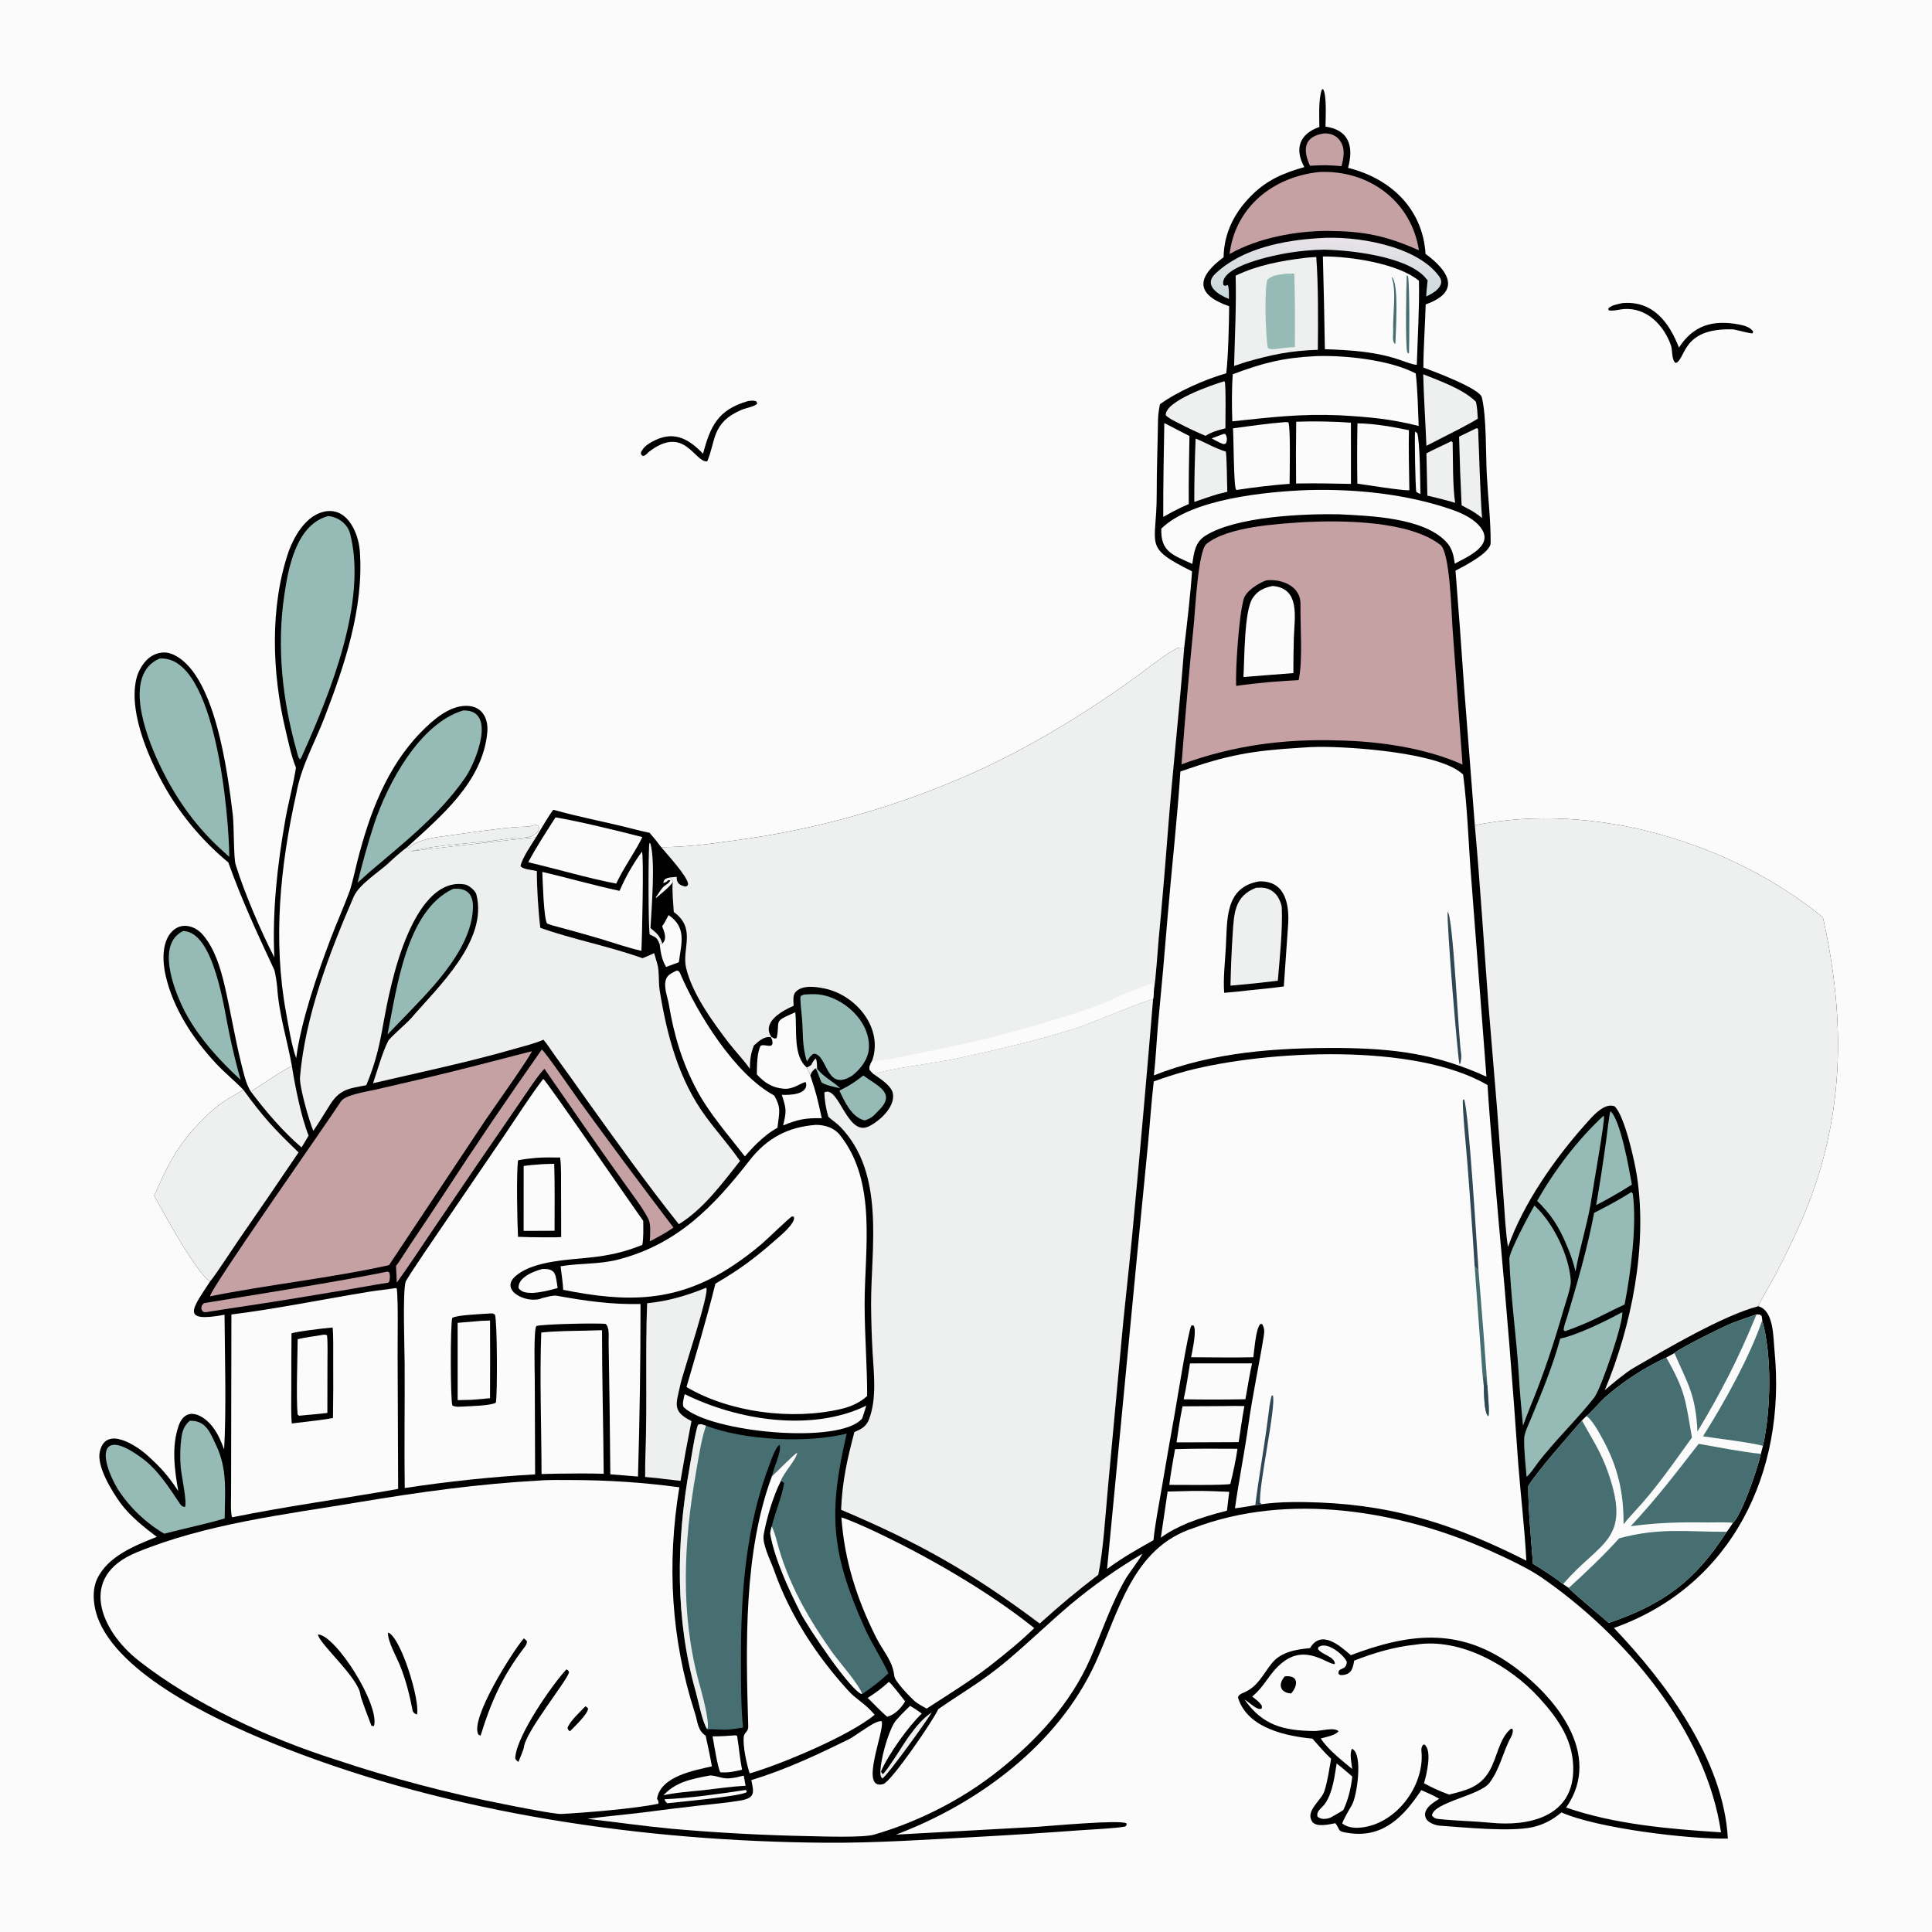 <svg version="1.1" xmlns="http://www.w3.org/2000/svg" style="display: block;" viewBox="0 0 2048 2048" width="1024" height="1024" preserveAspectRatio="none">
<defs>
	<linearGradient id="Gradient1" gradientUnits="userSpaceOnUse" x1="1404.28" y1="316.977" x2="1406.7" y2="253.12">
		<stop class="stop0" offset="0" stop-opacity="1" stop-color="rgb(201,217,218)"/>
		<stop class="stop1" offset="1" stop-opacity="1" stop-color="rgb(232,227,232)"/>
	</linearGradient>
</defs>
<path transform="translate(0,0)" fill="rgb(251,251,251)" d="M 0 0 L 2048 0 L 2048 2048 L 0 2048 L 0 0 z"/>
<path transform="translate(0,0)" fill="rgb(0,0,0)" d="M 1398.58 134.575 C 1398.55 123.147 1397.49 105.437 1401.15 95.106 L 1402.48 94.338 C 1406.62 100.856 1405.18 125.391 1405.05 134.184 C 1430.31 137.829 1435.12 155.499 1428.99 177.927 C 1474.16 189.197 1508.09 221.142 1511.15 269.179 C 1535.84 287.189 1549.31 309.201 1511.28 322.685 C 1510.68 344.438 1508.91 368.231 1508.84 389.596 C 1519.24 393.528 1568.49 411.632 1570.82 421.256 C 1575.87 442.153 1574.88 480.953 1576.1 503.794 C 1577.42 528.345 1580.28 551.571 1580.13 575.785 C 1579.67 585.924 1552.63 599.856 1542.89 604.892 C 1546.16 645.873 1549.19 686.874 1551.97 727.892 L 1563.37 874.77 C 1688.89 849.405 1834.44 892.327 1932.41 972.537 C 1957.02 1082.96 1955.69 1187.63 1910.14 1292.94 C 1901.24 1313.06 1891.68 1332.89 1881.5 1352.39 C 1877.43 1360 1866.59 1378.01 1863.81 1384.66 C 1880.46 1389.21 1879.63 1417.22 1881.09 1432.23 C 1893.61 1560.19 1836.34 1681.06 1710.85 1725.71 C 1766.32 1784.04 1827.03 1865.29 1831.59 1948.98 C 1790.38 1949.79 1693.26 1938.12 1655.26 1921.26 C 1653.52 1922.67 1651.75 1924.03 1649.94 1925.34 C 1642.43 1930.83 1633.88 1934.73 1624.82 1936.81 C 1600.75 1942.15 1551.15 1937 1525.25 1935.21 C 1520.97 1934.65 1513.81 1931.98 1511.74 1927.88 C 1506.83 1918.14 1519 1911.04 1525.63 1906.77 C 1519.58 1903.16 1513.11 1900.47 1506.67 1897.6 C 1488.62 1924.63 1467.2 1948.04 1431.32 1943.32 C 1416.49 1941.37 1421.73 1940.8 1415.55 1932.68 C 1409.21 1933.89 1395.13 1937.34 1390.91 1930.94 C 1383.4 1919.56 1400.69 1908.78 1403.95 1898.52 C 1407.52 1887.25 1408.96 1875.92 1411 1864.36 C 1403.98 1857.78 1397.62 1850.27 1391.24 1843.05 C 1364.67 1840.45 1322.92 1832.54 1312.59 1800.27 C 1311.56 1797.04 1316.02 1795.26 1318.97 1793.98 C 1333.61 1787.6 1338.8 1774.79 1348.24 1763.06 C 1358.03 1751.03 1373.96 1748.47 1388.66 1747.08 C 1400.56 1727.1 1419.89 1744.11 1431.9 1754.55 C 1492.53 1731.75 1545.07 1724.6 1601.21 1764.07 C 1647.56 1796.64 1699.97 1859.21 1660.17 1916.07 C 1711.89 1934 1769.91 1938.83 1824.35 1942.36 C 1808.51 1834.09 1722.07 1732.84 1633.94 1672.06 C 1619.82 1662.32 1595.87 1651.12 1580.01 1644.01 C 1484.22 1601.06 1365.46 1581.47 1265.07 1619.85 C 1200.13 1640.87 1185.87 1709.13 1160.94 1763.33 C 1121.19 1849.76 1036.43 1912.1 949.737 1944.8 L 1099.58 1936.5 C 1112.32 1935.71 1187.89 1928.7 1194.11 1932.85 L 1194.23 1934.72 L 1192.79 1936.19 C 1182.54 1938.19 1155.41 1939.4 1143.85 1940.23 C 1108.38 1942.87 1072.88 1945.16 1037.37 1947.1 C 983.214 1949.97 929.236 1953.78 874.738 1953.37 C 683.34 1951.91 479.704 1922.85 300.953 1852.64 C 240.879 1829.05 132.708 1780.87 105.419 1719.43 C 99.579 1706.28 96.595 1687.84 102.713 1674.28 C 113.747 1649.83 143.203 1638.25 166.259 1629.12 C 152.935 1619.21 138.05 1607.24 127.909 1593.61 C 119.168 1581.64 102.334 1554.72 105.752 1539.02 C 111.999 1510.34 144.977 1532.6 156.308 1542.84 C 171.557 1556.62 178.577 1564.89 188.965 1580.62 C 185.044 1558.32 181.707 1533.83 189.196 1511.82 C 196.745 1489.64 215.9 1499.53 226.124 1513.47 C 231.677 1521.05 234.212 1527.79 237.608 1536.5 C 239.996 1492.98 238.334 1437.85 238.019 1393.68 C 190.395 1402.6 204.198 1386.82 222.794 1358.26 C 209.143 1351.21 173.36 1285.39 163.376 1267.64 C 178.622 1233.4 188.038 1213.59 215.25 1186.44 C 233.571 1168.16 236.756 1168.19 257.933 1155.2 C 248.597 1145.53 238.207 1137.2 228.951 1127.29 C 204.605 1101.24 183.43 1068.91 175.497 1033.73 C 172.191 1019.07 171.319 998.223 182.69 987.052 C 192.507 977.408 206.637 981.205 214.947 990.826 C 227.597 1005.49 233.696 1026.06 238.06 1044.58 C 244.455 1071.72 248.782 1099.47 255.512 1126.53 C 257.819 1135.8 260.701 1149.41 265.91 1157.12 C 276.777 1150.37 299.416 1134.58 309.403 1130.04 C 304.5 1102.31 295.552 1074.84 293.824 1046.12 C 293.652 1043.27 291.719 1030.19 290.675 1027.96 C 273.202 990.631 255.846 953.076 242.016 914.179 C 217.018 893.513 195.646 868.819 178.78 841.116 C 160.245 810.251 135.964 757.341 144.401 720.159 C 146.59 710.515 152.88 699.844 161.708 694.917 C 167.399 691.741 174.823 690.578 180.987 692.809 C 227.931 709.795 241.373 819.868 246.724 863.24 C 248.194 875.152 247.535 909.252 249.773 916.468 C 259.022 946.3 276.685 987.574 290.808 1014.86 C 288.535 965.865 293.967 916.998 302.474 868.802 C 305.718 850.424 310.951 831.691 313.746 813.775 C 308.765 801.455 305.797 786.883 302.65 773.645 C 288.319 713.367 285.821 643.387 306.066 584.265 C 311.905 568.612 322.745 549.822 339.143 543.714 C 365.993 533.711 379.968 562.795 381.491 584.858 C 385.634 644.864 365.347 704.906 344.153 760.2 C 333.606 787.717 319.36 811.692 314.093 841.188 C 297.082 917.553 289.021 996.191 303.29 1073.69 C 305.922 1087.99 309.033 1108.29 313.968 1121.71 C 319.077 1082.48 336.434 1032.24 350.578 994.893 C 357.061 977.772 365.154 959.941 371.29 942.731 C 374.228 932.845 376.373 922.427 378.925 912.456 C 391.573 863.026 409.723 813.583 446.043 776.332 C 458.083 763.984 475.287 748.506 493.724 748.213 C 510.69 747.944 517.919 760.916 516.552 776.517 C 511.488 829.002 467.642 864.989 431.528 898.1 C 431.971 898.463 432.414 898.826 432.856 899.188 C 444.792 888.206 465.328 887.399 481.606 884.875 C 497.892 882.468 514.211 880.292 530.559 878.349 C 539.76 877.253 549.117 876.484 558.38 876.293 C 563.492 876.187 566.838 873.4 570.356 875.203 C 571.839 878.546 571.557 876.776 570.681 880.753 C 562.891 890.95 551.248 886.914 540.885 888.677 C 508.421 894.201 465.746 894.601 434.556 902.638 L 435.625 902.496 C 434.977 902.075 555.841 888.393 568.097 887.713 C 572.402 880.641 581.982 864.128 586.531 858.366 C 614.442 866.242 643.324 871.521 671.433 878.767 C 677.008 880.204 682.99 881.701 688.6 882.818 C 693.32 888.221 696.606 892.268 700.866 898.035 C 728.889 897.908 750.139 894.89 777.947 891.04 C 866.139 879.41 952.161 854.972 1033.29 818.498 C 1093 791.502 1153.29 754.678 1206.3 716.005 C 1218.54 707.071 1234.32 694.222 1247.79 687.129 C 1249.37 686.295 1253.39 686.451 1255.29 686.566 C 1258.13 663.209 1262.06 628.879 1263.61 605.693 C 1211.07 579.327 1226.22 579.495 1226.15 524.222 C 1226.12 497.964 1227.19 471.165 1227.56 444.853 C 1227.66 439.483 1228.57 433.752 1229.58 428.513 C 1248.36 414.926 1277.22 402.228 1299.87 395.693 C 1301.97 378.565 1302.84 342.635 1302.96 324.648 C 1266.7 311.989 1268.48 293.866 1297.06 272.667 C 1297.46 246.771 1308.84 224.666 1327.2 206.622 C 1343.87 190.247 1360.74 183.442 1382.66 177.105 C 1371.96 157.894 1377.42 141.924 1398.58 134.575 z"/>
<path transform="translate(0,0)" fill="rgb(237,240,239)" d="M 926.572 1138.93 C 932.466 1134.27 997.647 1125.57 1011.47 1122.57 C 1055.88 1112.94 1097.02 1103.48 1140.42 1089.96 C 1154.18 1085.67 1215.32 1059.48 1222.33 1059.23 C 1215.3 1144.22 1207.77 1229.16 1199.73 1314.06 C 1196.04 1352.43 1191.54 1389.59 1188.19 1428.21 L 1174.43 1577.31 C 1171.94 1604.17 1169.55 1643.73 1164.24 1669.26 C 1140.59 1687.46 1124.46 1700.93 1102.14 1721.03 C 1029.34 1666.48 974.944 1635.76 891.593 1600.44 C 892.842 1569.9 898.011 1547.24 905.694 1518 C 913.066 1514.88 918.307 1512.28 921.291 1504.33 C 929.595 1482.2 926.263 1456 924.95 1433.12 C 924.027 1416.47 923.503 1399.79 923.379 1383.11 C 923.214 1322.46 938.766 1243.99 890.642 1194.38 C 886.817 1190.44 882.131 1187.54 878.125 1183.93 C 875.676 1176.02 873.977 1166.21 873.868 1157.95 C 889.303 1150.12 897.761 1204.76 920.616 1194.16 C 932.45 1188.67 951.257 1171.7 945.775 1156.65 C 942.267 1149.2 933.082 1143.59 926.572 1138.93 z"/>
<path transform="translate(0,0)" fill="rgb(237,240,239)" d="M 1563.37 874.77 C 1688.89 849.405 1834.44 892.327 1932.41 972.537 C 1957.02 1082.96 1955.69 1187.63 1910.14 1292.94 C 1901.24 1313.06 1891.68 1332.89 1881.5 1352.39 C 1877.43 1360 1866.59 1378.01 1863.81 1384.66 C 1826.32 1394.49 1765.53 1430.41 1731.29 1450.28 C 1723.48 1454.82 1708.57 1467.19 1701.13 1473.65 C 1729.59 1405.7 1746.58 1320.63 1735.2 1246.52 C 1732.78 1230.82 1722.09 1182.46 1711.53 1172.74 C 1700.23 1168.36 1687.2 1184.39 1680.36 1192.06 C 1648.12 1228.2 1614.69 1275.87 1598.58 1321.76 C 1596.2 1309.21 1594.89 1284.13 1593.9 1270.95 L 1587.13 1177.36 L 1577.72 1064.03 C 1573.04 1001.71 1568.97 936.767 1563.37 874.77 z"/>
<path transform="translate(0,0)" fill="rgb(237,240,239)" d="M 700.866 898.035 C 728.889 897.908 750.139 894.89 777.947 891.04 C 866.139 879.41 952.161 854.972 1033.29 818.498 C 1093 791.502 1153.29 754.678 1206.3 716.005 C 1218.54 707.071 1234.32 694.222 1247.79 687.129 C 1249.37 686.295 1253.39 686.451 1255.29 686.566 C 1250.37 752.205 1242.85 818.041 1237.83 883.529 C 1234.98 920.925 1231.79 958.294 1228.24 995.631 C 1227.09 1008.44 1225.29 1037.39 1223.21 1049.05 C 1223 1051.84 1222.79 1056.6 1222.33 1059.23 C 1215.32 1059.48 1154.18 1085.67 1140.42 1089.96 C 1097.02 1103.48 1055.88 1112.94 1011.47 1122.57 C 997.647 1125.57 932.466 1134.27 926.572 1138.93 C 924.345 1137 923.789 1136.35 921.876 1134.08 C 921.019 1130.46 922.843 1127.97 924.5 1124.43 C 936.594 1089.96 907.677 1055.22 874.787 1048.03 C 865.341 1045.97 850.097 1043.57 843.015 1051.95 C 840.229 1055.25 841.11 1062.01 841.299 1066.19 C 837.817 1067.65 834.436 1069.34 831.18 1071.24 C 821.118 1077.1 809.393 1087.17 817.752 1099.28 L 817.234 1099.56 C 810.238 1097.97 803.815 1104.08 799.018 1108.42 C 795.524 1118.23 795.122 1122.78 794.857 1133.02 C 788.932 1124.18 779.754 1114.77 772.643 1105.64 C 755.64 1083.35 733.873 1053.68 727.33 1026.15 C 722.482 1005.76 738.535 984.428 714.218 966.729 C 713.72 958.699 712.206 942.465 713.14 935.197 L 713.438 933.601 L 710.063 930.147 C 712.491 929.887 714.924 929.667 717.359 929.49 C 717.018 935.916 720.275 938.579 726.66 939.774 C 729.156 938.888 728.173 939.627 729.441 937.245 C 728.988 929.128 707.212 905.695 700.866 898.035 z"/>
<path transform="translate(0,0)" fill="rgb(251,251,251)" d="M 924.5 1124.43 C 938.979 1124.93 963.734 1118.36 978.516 1115.54 C 1040.45 1103.78 1101.03 1087.59 1160.62 1067.03 C 1169.25 1064.05 1218.91 1041 1222.55 1042.81 L 1223.21 1049.05 C 1223 1051.84 1222.79 1056.6 1222.33 1059.23 C 1215.32 1059.48 1154.18 1085.67 1140.42 1089.96 C 1097.02 1103.48 1055.88 1112.94 1011.47 1122.57 C 997.647 1125.57 932.466 1134.27 926.572 1138.93 C 924.345 1137 923.789 1136.35 921.876 1134.08 C 921.019 1130.46 922.843 1127.97 924.5 1124.43 z"/>
<path transform="translate(0,0)" fill="rgb(237,240,239)" d="M 431.528 898.1 C 431.971 898.463 432.414 898.826 432.856 899.188 C 444.792 888.206 465.328 887.399 481.606 884.875 C 497.892 882.468 514.211 880.292 530.559 878.349 C 539.76 877.253 549.117 876.484 558.38 876.293 C 563.492 876.187 566.838 873.4 570.356 875.203 C 571.839 878.546 571.557 876.776 570.681 880.753 C 562.891 890.95 551.248 886.914 540.885 888.677 C 508.421 894.201 465.746 894.601 434.556 902.638 L 435.625 902.496 C 434.977 902.075 555.841 888.393 568.097 887.713 C 563.303 895.372 553.389 909.761 551.844 917.978 C 553.903 921.694 564.575 922.133 569.102 923.385 C 569.063 940.741 570.575 966.053 572.764 983.502 C 606.273 995.564 645.069 1002.85 681.137 1015.74 C 685.026 1014.09 689.739 1012.25 693.436 1010.36 L 696.795 1021.91 C 699.029 1029.46 697.92 1041.25 699.22 1049.4 C 706.807 1096.95 719.352 1144.62 748.394 1183.93 C 760.113 1199.79 773.368 1214.65 784.471 1230.68 C 765.73 1254.18 745.694 1281.83 719.564 1297.7 C 686.08 1255.65 652.038 1208.07 620.534 1164.07 C 610.22 1149.39 599.772 1134.8 589.192 1120.32 C 585.926 1115.81 579.282 1105.7 576.126 1102.16 C 566.055 1106.47 556.323 1108.68 545.901 1111.69 C 496.199 1126.03 445.782 1136.52 395.439 1148.27 C 399.879 1135.36 405.305 1115.59 411.42 1103.61 C 413.413 1099.7 429.771 1086.03 435.357 1079.86 C 464.458 1046.02 517.696 997.114 504.9 947.911 C 503.921 944.148 496.785 938.281 493.086 937.613 C 449.205 929.692 426.014 1002.69 418.573 1029.73 C 414.215 1045.7 410.566 1061.85 407.635 1078.15 C 402.585 1106.27 399.377 1123.55 388.306 1150.35 C 370.97 1153.76 360.776 1154.09 350.272 1170.35 C 344.393 1179.45 338.264 1189.88 332.17 1198.72 C 328.021 1189.38 317.135 1151.87 318.014 1141.66 C 323.598 1076.84 349.072 1010.41 374.734 951.009 C 380.964 936.588 402.446 924.27 413.654 913.234 C 417.702 909.433 427.267 901.045 431.528 898.1 z"/>
<path transform="translate(0,0)" fill="rgb(237,240,239)" d="M 257.933 1155.2 C 279.007 1184.24 290.715 1196.81 316.497 1221.61 C 295.136 1253.24 273.582 1284.73 251.837 1316.09 C 245.892 1324.76 228.716 1351.31 222.794 1358.26 C 209.143 1351.21 173.36 1285.39 163.376 1267.64 C 178.622 1233.4 188.038 1213.59 215.25 1186.44 C 233.571 1168.16 236.756 1168.19 257.933 1155.2 z"/>
<path transform="translate(0,0)" fill="rgb(251,251,251)" d="M 843.05 1073.05 C 845.06 1092.14 840.465 1119.2 855.239 1131.57 C 856.287 1134.53 858.379 1137.57 858.928 1139.91 C 865.783 1160.42 866.383 1164.17 871.117 1185.35 C 853.904 1184.99 845.742 1186.6 830.121 1193.02 C 833.852 1177.58 833.668 1175.78 828.743 1160.54 C 836.958 1161 857.788 1160.39 854.204 1147.13 C 849.579 1147.2 841.511 1155.03 830.766 1154.1 C 818.643 1153.04 810.329 1147.84 802.284 1138.85 C 802.418 1130.02 802.321 1115.95 806.289 1108.58 C 809.785 1106.95 811.729 1108.97 817.393 1108.52 L 818.846 1106.68 C 818.967 1102.98 818.665 1102.87 817.234 1099.56 L 817.752 1099.28 C 821.817 1101.07 820.204 1101.31 823.308 1100.37 C 827.363 1081.23 818.451 1083.6 843.05 1073.05 z"/>
<path transform="translate(0,0)" fill="rgb(237,240,239)" d="M 265.91 1157.12 C 276.777 1150.37 299.416 1134.58 309.403 1130.04 C 312.673 1150.64 319.267 1184.47 327.156 1203.76 C 324.731 1207.84 322.174 1212.37 319.628 1216.33 C 299.647 1199.21 281.711 1178.08 265.91 1157.12 z"/>
<path transform="translate(0,0)" fill="rgb(150,186,182)" d="M 864.424 1132.48 L 866.112 1132.9 C 874.271 1142.77 883.513 1146.44 890.583 1153.67 C 885.27 1152.35 874.996 1150.34 870.979 1147.48 C 868.41 1142.74 866.892 1135.51 864.424 1132.48 z"/>
<path transform="translate(0,0)" fill="rgb(251,251,251)" d="M 713.14 935.197 C 709.469 940.542 700.815 947.286 695.572 951.779 L 695.033 951.261 C 697.71 947.78 699.67 944.28 702.39 941.019 C 704.81 938.118 709.338 936.661 710.67 933.146 C 706.656 932.316 708.68 934.68 703.168 936 C 703.812 931.314 706.446 931.054 710.063 930.147 L 713.438 933.601 L 713.14 935.197 z"/>
<path transform="translate(0,0)" fill="rgb(237,240,239)" d="M 855.239 1131.57 C 863.282 1127.88 857.985 1129.05 864.543 1122.02 C 865.747 1123.1 865.939 1126.85 866.014 1128.55 C 866.066 1130 866.099 1131.45 866.112 1132.9 L 864.424 1132.48 C 860.908 1135.59 860.742 1135.68 858.928 1139.91 C 858.379 1137.57 856.287 1134.53 855.239 1131.57 z"/>
<path transform="translate(0,0)" fill="rgb(251,251,251)" d="M 1223.02 1146.38 C 1234.72 1142.09 1246.61 1138.33 1258.64 1135.08 C 1342.51 1113.32 1500.39 1105.14 1576.84 1150.24 C 1579.89 1198.94 1584.94 1250.41 1589.03 1299.33 C 1596.87 1383.49 1603.67 1467.74 1609.43 1552.07 C 1612.02 1585.45 1616.31 1621.39 1617.98 1654.37 C 1545.31 1617.77 1482.3 1596.27 1399.72 1592.77 C 1380.76 1591.96 1356.27 1591.72 1337.71 1594.51 C 1334.45 1595.27 1333.86 1595.28 1330.65 1595.46 C 1323.73 1596.88 1316.15 1597.86 1309.11 1598.9 C 1313.27 1569.01 1319.27 1539.6 1323.48 1509.51 C 1327.8 1478.58 1334.77 1446.62 1339.72 1415.68 C 1340.43 1411.23 1340.39 1407.33 1337.78 1403.55 L 1336.2 1403.4 C 1331.12 1407.88 1329.8 1430.7 1328.58 1438.71 C 1308.79 1439.33 1283.09 1438.71 1262.64 1438.72 C 1263.82 1431.96 1269.04 1409.64 1265.09 1404.96 L 1262.92 1405.14 C 1259.64 1409.58 1247.21 1487.8 1245.47 1497.3 C 1240.55 1524.57 1235.79 1551.86 1231.18 1579.18 C 1228.26 1596.22 1224.45 1615.68 1222.72 1632.65 C 1204.26 1643.09 1190.56 1650.69 1173.53 1663.19 L 1204.67 1338.07 L 1216.85 1213.49 C 1218.98 1191.34 1220.46 1168.38 1223.02 1146.38 z"/>
<path transform="translate(0,0)" fill="rgb(48,71,84)" d="M 1330.65 1595.46 C 1334.56 1564.36 1340.24 1533.5 1344.18 1502.41 C 1345.15 1494.75 1345.95 1487.04 1347.92 1479.56 L 1349.18 1479.1 C 1353.38 1488.85 1333.8 1576.08 1335.78 1593.2 L 1337.71 1594.51 C 1334.45 1595.27 1333.86 1595.28 1330.65 1595.46 z"/>
<path transform="translate(0,0)" fill="rgb(71,110,112)" d="M 1563.2 1342.69 C 1565.43 1344.57 1566.43 1344.97 1567.34 1347.68 C 1570.73 1388.16 1573.86 1428.66 1576.72 1469.17 C 1576.87 1474.94 1579.29 1498.93 1577.62 1501.24 C 1573.04 1497.91 1573.14 1475.28 1572.95 1469.15 C 1571.63 1463.16 1570.09 1436.71 1569.54 1429.38 L 1563.2 1342.69 z"/>
<path transform="translate(0,0)" fill="rgb(48,71,84)" d="M 1572.95 1469.15 L 1573.73 1458.55 C 1575.21 1462.28 1574.37 1464.8 1576.72 1469.17 C 1576.87 1474.94 1579.29 1498.93 1577.62 1501.24 C 1573.04 1497.91 1573.14 1475.28 1572.95 1469.15 z"/>
<path transform="translate(0,0)" fill="rgb(48,71,84)" d="M 1563.2 1342.69 C 1560.92 1305.76 1558.32 1268.85 1555.39 1231.97 C 1554.57 1221.99 1549.78 1171.47 1550.74 1165.76 L 1551.99 1165.42 C 1557.03 1176.9 1565.91 1327.85 1567.34 1347.68 C 1566.43 1344.97 1565.43 1344.57 1563.2 1342.69 z"/>
<path transform="translate(0,0)" fill="rgb(251,251,251)" d="M 571.773 1569.43 C 580.579 1568.6 597.343 1568.87 606.329 1568.91 C 644.392 1568.94 682.411 1571.5 720.134 1576.58 C 706.776 1658.01 711.325 1737.54 736.632 1815.9 C 739.771 1825.62 739.393 1834.15 748.033 1839.96 C 750.448 1850.95 752.703 1861.29 754.614 1872.4 C 736.267 1876.64 700.485 1882.79 696.545 1906.47 C 696.365 1907.55 698.829 1908.95 697.829 1912.08 C 672.323 1917.29 621.537 1921.47 595.142 1922.87 C 588.038 1923.25 545.667 1914.79 535.685 1912.78 C 474.571 1900.81 414.298 1884.88 355.247 1865.1 C 285.182 1842.89 204.927 1806.06 146.796 1760.22 C 106.491 1728.43 82.185 1671.38 144.511 1645.72 C 218.959 1615.06 301.627 1605.55 380.597 1592.33 C 444.555 1581.68 507.274 1572.92 571.773 1569.43 z"/>
<path transform="translate(0,0)" fill="rgb(0,0,0)" d="M 337.054 1732.53 C 356.286 1733.54 402.931 1807.74 396.424 1829.76 L 393.746 1829.39 C 393.52 1829.16 382.291 1799.22 382.164 1797.19 C 381.028 1779.13 337.755 1742.12 337.054 1732.53 z"/>
<path transform="translate(0,0)" fill="rgb(0,0,0)" d="M 555.252 1736.74 C 556.323 1737.52 557.499 1738.67 558.508 1739.58 C 558.789 1743.25 556.255 1745.77 553.972 1748.81 C 532.214 1777.72 520.02 1805.29 509.482 1839.82 L 507.335 1839 C 497.111 1823.86 542.42 1751.87 555.252 1736.74 z"/>
<path transform="translate(0,0)" fill="rgb(0,0,0)" d="M 600.408 1769.62 C 602.818 1770.99 601.791 1770.14 603.237 1772.5 C 602.001 1780.71 556.553 1836.09 555.324 1852.5 C 555.208 1854.04 550.885 1864.56 549.895 1866.82 L 549.487 1867.73 C 547.421 1865.9 545.936 1865.37 546.284 1862.09 C 548.828 1838.17 585.103 1786.23 600.408 1769.62 z"/>
<path transform="translate(0,0)" fill="rgb(0,0,0)" d="M 411.413 1730.5 C 425.063 1735.7 445.438 1802.53 442.016 1817.42 C 439.239 1816.33 439.386 1816.49 437.57 1814.13 C 434.171 1796.84 430.652 1782.1 424.076 1765.62 C 420.743 1757.26 410.17 1738.42 411.413 1730.5 z"/>
<path transform="translate(0,0)" fill="rgb(0,0,0)" d="M 620.718 1808.64 L 623.375 1810.99 C 623.412 1816.76 609.06 1830.12 604.18 1835.25 C 602.117 1833.66 602.826 1834.38 601.558 1831.96 C 603.277 1825.29 615.465 1814 620.718 1808.64 z"/>
<path transform="translate(0,0)" fill="rgb(251,251,251)" d="M 1379.23 792.583 C 1385.49 792.067 1391.77 791.782 1398.05 791.729 C 1431.56 791.421 1527.19 797.662 1551 821.123 C 1555.53 855.949 1556.66 894.402 1559.46 929.711 L 1575.68 1141.31 C 1522.45 1117.09 1478.71 1111.6 1420.91 1110.89 C 1354 1110.52 1286.12 1114.97 1223.15 1139.94 C 1225.11 1123.39 1225.99 1103.61 1227.49 1086.69 C 1231.27 1047.53 1234.75 1008.35 1237.95 969.14 C 1242.11 919.499 1248.06 867.182 1251.25 817.83 C 1301.18 800.275 1326.58 795.797 1379.23 792.583 z"/>
<path transform="translate(0,0)" fill="rgb(0,0,0)" d="M 1335.03 934.246 C 1336.08 934.266 1337.13 934.3 1338.18 934.347 C 1363.59 935.564 1366.84 960.883 1365.4 981.086 C 1363.88 1002.61 1362.48 1024.15 1360.9 1045.67 C 1349.72 1047.27 1337 1048.39 1325.67 1049.61 C 1316.25 1050.68 1307.16 1051.73 1297.69 1052.42 C 1296.47 1037.8 1298.61 1019.08 1299.44 1004.3 C 1301.08 975.013 1298.11 940.375 1335.03 934.246 z"/>
<path transform="translate(0,0)" fill="rgb(237,240,239)" d="M 1331.4 941.097 C 1333.49 940.985 1335.96 940.849 1338.03 940.962 C 1343.69 941.27 1348.98 943.879 1352.67 948.183 C 1355.47 951.404 1358.56 958.114 1358.73 962.117 C 1359.74 985.762 1356.53 1015.98 1354.54 1039.62 L 1330.76 1042.33 L 1304.35 1044.85 C 1304.77 1026.45 1305.48 1008.11 1306.7 989.753 C 1308.13 968.235 1308.6 949.964 1331.4 941.097 z"/>
<path transform="translate(0,0)" fill="rgb(48,71,84)" d="M 1534.62 966.356 C 1540.68 973.686 1546.01 1101.14 1548.96 1117.54 C 1549.43 1120.15 1548.66 1125.42 1547.7 1128.22 C 1547.5 1128.04 1547.26 1127.88 1547.1 1127.66 C 1545.53 1125.5 1533.11 975.484 1534.62 966.356 z"/>
<path transform="translate(0,0)" fill="rgb(198,161,164)" d="M 1383.03 553.421 C 1423.52 551.491 1493.91 551.894 1526.9 577.621 C 1537.09 585.568 1538.54 649.488 1539.79 666.513 L 1550.34 810.448 C 1510.71 792.708 1461.77 785.771 1418.75 784.89 C 1361.02 783.002 1306.68 790.293 1252.47 810.225 C 1256.29 759.841 1260.7 709.502 1265.7 659.221 C 1266.99 646.034 1270.17 583.571 1278.84 576.614 C 1301.94 558.059 1353.79 555.422 1383.03 553.421 z"/>
<path transform="translate(0,0)" fill="rgb(0,0,0)" d="M 1342.29 615.211 C 1358.51 613.254 1378.9 621.472 1378.56 640.132 C 1378.16 662.584 1381.2 699.694 1376.66 720.887 C 1366.24 721.397 1355.02 722.375 1344.58 723.118 C 1332.84 724.264 1322.03 725.409 1310.36 727.082 C 1309.54 710.352 1313.17 652.243 1318.49 634.702 C 1320.99 626.462 1333.43 618.465 1342.29 615.211 z"/>
<path transform="translate(0,0)" fill="rgb(251,251,251)" d="M 1348.93 621.162 C 1378.61 623.474 1372.21 654.598 1371.52 676.169 C 1371.18 688.611 1371.01 701.058 1371.02 713.504 C 1361.42 714.202 1351.83 714.95 1342.24 715.748 L 1318.1 717.667 C 1319.26 699.099 1318.79 647.827 1327.78 634.12 C 1333.03 626.126 1339.86 623.083 1348.93 621.162 z"/>
<path transform="translate(0,0)" fill="rgb(251,251,251)" d="M 575.871 1143.65 C 579.689 1146.17 672.093 1280.87 681.843 1294.1 C 681.915 1302.42 682.344 1311.61 680.866 1319.71 C 667.245 1324.98 657.179 1328.06 642.337 1330.7 C 614.412 1336 570.336 1333.5 547.438 1351.93 C 527.531 1367.96 559.687 1382.99 574.759 1376.01 C 579.133 1375.07 586.103 1372.82 590.368 1373.58 C 621.12 1379.1 647.479 1382.91 678.977 1382.33 C 679.006 1443.3 678.112 1504.27 676.295 1565.21 L 646.971 1562.81 C 646.601 1516.12 645.991 1469.43 645.139 1422.75 C 645.088 1417.07 646.292 1407.16 642.019 1403.43 C 634.795 1402.27 574.192 1403.56 568.561 1405.66 C 565.547 1409.41 566.858 1454.28 566.886 1462.42 L 567.24 1562.9 C 520.969 1565.53 474.848 1570.37 429.036 1577.38 C 428.411 1533.64 429.206 1488.72 428.926 1444.79 C 428.824 1428.84 426.773 1370.45 429.907 1358.97 C 430.958 1355.13 466.569 1303.43 472.002 1295.4 L 535.115 1202.81 C 547.507 1184.54 562.699 1160.76 575.871 1143.65 z"/>
<path transform="translate(0,0)" fill="rgb(0,0,0)" d="M 517.732 1392.45 C 522.1 1392.3 521.472 1391.66 524.631 1393.53 C 527.158 1399.75 527.41 1479.04 525.611 1486.89 C 520.316 1490.11 498.528 1490.55 491.25 1490.98 C 487.229 1491.13 482.884 1491.79 479.545 1489.88 C 477.399 1484.91 477.295 1403.72 479.406 1397.09 C 483.621 1393.97 510.973 1392.93 517.732 1392.45 z"/>
<path transform="translate(0,0)" fill="rgb(251,251,251)" d="M 507.105 1400.41 C 510.406 1400.04 515.983 1399.98 519.476 1399.83 C 519.61 1427.26 519.6 1454.7 519.445 1482.13 C 512.911 1482.83 506.364 1483.41 499.809 1483.86 L 485.137 1484.21 L 485.113 1402.27 L 507.105 1400.41 z"/>
<path transform="translate(0,0)" fill="rgb(0,0,0)" d="M 568.161 1227.4 C 576.561 1226.73 585.288 1226.97 593.738 1227.02 C 595.109 1236.18 594.735 1250.67 594.764 1260.33 L 594.871 1311.32 C 589.934 1311.76 581.731 1311.58 576.5 1311.59 C 567.371 1311.62 558.242 1311.44 549.12 1311.07 C 548.299 1295.66 547.265 1243.26 549.191 1229.97 C 555.779 1228.59 561.478 1228.09 568.161 1227.4 z"/>
<path transform="translate(0,0)" fill="rgb(251,251,251)" d="M 570.617 1234.41 C 574.182 1233.95 583.526 1233.83 587.499 1233.67 C 588.212 1256.94 587.864 1281.31 587.862 1304.66 L 572.75 1304.73 L 555.077 1304.78 L 555.105 1236.02 C 559.593 1235.19 565.936 1234.82 570.617 1234.41 z"/>
<path transform="translate(0,0)" fill="rgb(251,251,251)" d="M 865.052 1192.39 C 874.338 1192.45 884.133 1195.42 890.139 1202.9 C 930.208 1252.82 916.373 1324.66 916.548 1383.26 C 916.651 1417.61 919.261 1447.64 919.223 1479.82 C 911.632 1486.94 901.451 1491.28 891.399 1493.62 C 839.481 1505.7 773.475 1497.4 727.71 1470.3 C 738.545 1432.92 748.949 1398.66 758.355 1360.73 C 783.483 1346.02 799.179 1334.52 821.061 1315.34 C 826.172 1310.77 843.724 1296.69 841.595 1289.95 L 839.741 1289.39 C 836.627 1290.79 814.051 1312.95 807.985 1318.13 C 798.383 1326.38 788.297 1334.04 777.782 1341.08 C 717.47 1381.31 664.608 1380.76 597.025 1367.28 C 596.659 1359.95 595.168 1349.71 594.257 1342.31 C 614.93 1338.76 634.905 1340.55 655.805 1335.06 C 718.592 1318.56 756.399 1279.01 794.833 1229.77 C 812.757 1206.81 834.913 1194.59 865.052 1192.39 z"/>
<path transform="translate(0,0)" fill="rgb(251,251,251)" d="M 1862.01 1393.3 C 1866.43 1393.7 1864.78 1392.78 1867.53 1395.26 C 1867.7 1396.55 1868 1398.28 1868.01 1399.53 C 1878.41 1436.81 1877.35 1494.53 1868.77 1532.8 L 1866.57 1541.12 C 1863.77 1555.13 1846.25 1606.24 1837.02 1614.28 C 1835.09 1617.13 1832.53 1621.22 1830.41 1623.77 C 1796.85 1675.81 1763.99 1700.2 1705.34 1720.39 C 1697.37 1713.21 1667.04 1688.3 1662.93 1683.31 L 1656.99 1679.24 C 1647.67 1671.9 1635.1 1663.76 1624.99 1657.66 C 1623.17 1632.98 1619.91 1599.54 1620.01 1575.43 C 1627.87 1561.4 1664.46 1520.18 1676.87 1505.75 L 1681.68 1501.05 C 1684.51 1499.38 1697.25 1484.93 1701.39 1481.27 C 1720.91 1464.15 1742.78 1449.92 1766.33 1439.01 L 1774.93 1434.37 C 1780.09 1429.28 1825.69 1406.88 1834.86 1403.05 C 1839.93 1400.93 1855.95 1395.34 1862.01 1393.3 z"/>
<path transform="translate(0,0)" fill="rgb(71,110,112)" d="M 1676.87 1505.75 C 1687.82 1525.65 1696.91 1538.71 1704.68 1560.97 C 1730.1 1633.86 1695.97 1633.47 1656.99 1679.24 C 1647.67 1671.9 1635.1 1663.76 1624.99 1657.66 C 1623.17 1632.98 1619.91 1599.54 1620.01 1575.43 C 1627.87 1561.4 1664.46 1520.18 1676.87 1505.75 z"/>
<path transform="translate(0,0)" fill="rgb(71,110,112)" d="M 1681.68 1501.05 C 1684.51 1499.38 1697.25 1484.93 1701.39 1481.27 C 1720.91 1464.15 1742.78 1449.92 1766.33 1439.01 C 1786.97 1475.18 1786.67 1484.78 1793.54 1523.85 C 1774.27 1550.42 1756.04 1577.2 1733.68 1601.28 C 1729.54 1605.73 1724.68 1611.01 1721.04 1615.83 C 1721.2 1582.04 1715.1 1555.03 1698.65 1525.02 C 1694.97 1518.31 1687.94 1505.26 1681.68 1501.05 z"/>
<path transform="translate(0,0)" fill="rgb(71,110,112)" d="M 1716.36 1630.66 C 1759.56 1619.11 1786.56 1623.89 1830.41 1623.77 C 1796.85 1675.81 1763.99 1700.2 1705.34 1720.39 C 1697.37 1713.21 1667.04 1688.3 1662.93 1683.31 C 1681.46 1666.3 1699.57 1649.41 1716.36 1630.66 z"/>
<path transform="translate(0,0)" fill="rgb(71,110,112)" d="M 1800.67 1530.52 C 1820.47 1533.97 1847.1 1539.29 1866.57 1541.12 C 1863.77 1555.13 1846.25 1606.24 1837.02 1614.28 C 1829.99 1613.31 1816.58 1613.98 1808.99 1613.86 C 1780.58 1613.42 1756.85 1614.07 1728.64 1617.83 C 1756.73 1587.71 1775.32 1563.03 1800.67 1530.52 z"/>
<path transform="translate(0,0)" fill="rgb(71,110,112)" d="M 1805.26 1522.51 C 1827.32 1487.75 1854.89 1438.29 1868.01 1399.53 C 1878.41 1436.81 1877.35 1494.53 1868.77 1532.8 C 1861.61 1529.82 1816.28 1524.31 1805.26 1522.51 z"/>
<path transform="translate(0,0)" fill="rgb(71,110,112)" d="M 1774.93 1434.37 C 1780.09 1429.28 1825.69 1406.88 1834.86 1403.05 C 1839.93 1400.93 1855.95 1395.34 1862.01 1393.3 C 1842.47 1440.73 1825.48 1473.85 1799.37 1517.54 C 1797.52 1478.41 1789.21 1467.08 1774.93 1434.37 z"/>
<path transform="translate(0,0)" fill="rgb(251,251,251)" d="M 1500.58 1743.39 C 1548.33 1735.75 1600.76 1765.87 1631.59 1799.73 C 1652.45 1822.65 1668.96 1846.36 1667.64 1878.69 C 1665.67 1926.72 1619.14 1936.1 1580.5 1932.22 C 1561.77 1930.41 1543.09 1930.19 1524.4 1928.14 C 1521.2 1927.79 1519.87 1926.78 1517.94 1924.59 C 1519.16 1910.53 1568.8 1903.38 1578.89 1889.9 C 1590.46 1874.46 1592.77 1857.72 1601.86 1841.09 C 1603.17 1838.69 1604.24 1835.14 1603.25 1832.57 L 1601.47 1832.67 C 1589.01 1843.02 1586.96 1863.74 1578.57 1877.78 C 1568.43 1894.75 1553.78 1897.87 1536.16 1902.33 C 1526.48 1898.89 1518.48 1895.18 1509.49 1890.32 C 1512.1 1881.52 1518.57 1855.52 1509.85 1849.16 L 1508.19 1849.87 C 1506.08 1853.32 1506.76 1855.49 1507.04 1859.78 C 1508.45 1894.18 1480.53 1931.67 1445.48 1936.93 C 1437.67 1938.1 1429.46 1937.93 1422.92 1933.05 C 1422.6 1931.26 1430.88 1917.06 1433.03 1913.45 C 1438.53 1904.2 1445.09 1858.61 1433.22 1853.8 C 1430.29 1858.1 1432.71 1869.85 1433.43 1875.24 C 1422.63 1866.29 1407.54 1854.51 1400.09 1842.85 C 1405.35 1841.4 1416.06 1839.4 1418.9 1835.15 C 1414.25 1830.58 1400.23 1835.03 1393.21 1834.95 C 1360.32 1834.54 1338.66 1829.06 1319.25 1801.63 C 1324.47 1804.39 1332.8 1813.83 1337.51 1811.06 L 1337.66 1808.35 C 1335.03 1803.98 1331.36 1801.6 1327.33 1798.39 C 1341.63 1786.69 1344.87 1773.91 1359.7 1762.13 C 1384.91 1742.1 1408.37 1765.44 1415.05 1763.85 C 1414.84 1755.91 1401.53 1754.38 1397.11 1748.07 L 1397.46 1746.23 C 1406.06 1738.98 1424.24 1753.88 1427.67 1761.53 C 1427.22 1771.95 1417.78 1766.56 1418.97 1774.53 L 1420.92 1775.68 C 1431.71 1775.8 1434.06 1769.87 1435.46 1760.33 C 1457.19 1751.92 1477.32 1745.88 1500.58 1743.39 z"/>
<path transform="translate(0,0)" fill="rgb(0,0,0)" d="M 1361.95 1776.98 C 1376.72 1775.41 1376.26 1786.42 1368.66 1795.15 C 1357.14 1794.42 1354.27 1785.68 1361.95 1776.98 z"/>
<path transform="translate(0,0)" fill="rgb(251,251,251)" d="M 1210.73 1647.15 C 1210.33 1649.99 1196.48 1668.06 1194.03 1672.24 C 1177.86 1699.72 1168.34 1729.51 1155.66 1758.41 C 1134.82 1805.87 1099.43 1844.18 1059.3 1876.3 C 1020.62 1907.27 973.998 1931.01 926.386 1944.84 C 914.917 1948.08 873.454 1946.75 859.326 1946.43 C 810.075 1945.51 760.871 1942.88 711.803 1938.54 C 682.541 1935.79 652.095 1931.41 622.709 1928.04 C 640.632 1925.55 660.553 1923.79 678.708 1921.63 C 699.481 1918.91 720.275 1916.36 741.088 1913.97 C 755.824 1912.34 770.591 1911.07 785.204 1908.57 C 801.124 1905.85 798.972 1899.48 796.45 1886.93 C 832.73 1875.99 866.445 1860.09 900.379 1843.39 C 907.153 1840.06 929.383 1822.2 934.698 1824.74 C 937.83 1835.18 910.408 1898.33 936.221 1891.21 C 944.881 1888.82 990.281 1822.12 994.584 1811.76 C 1020.84 1793.52 1040.82 1782.68 1066.63 1761.08 C 1090.24 1741.31 1111.83 1720.28 1134.84 1700.77 C 1158.66 1680.88 1184.04 1662.95 1210.73 1647.15 z"/>
<path transform="translate(0,0)" fill="rgb(251,251,251)" d="M 419.8 1365.38 L 420.673 1366.11 C 422.216 1380.51 421.406 1420.02 421.487 1436.1 L 422.052 1578.32 C 362.976 1588.77 306.006 1596.26 246.226 1608.39 C 244.184 1605.97 244.933 1588.57 244.94 1584.55 L 245.029 1541.5 L 245.302 1393.42 C 293.779 1387.33 343.523 1377.07 391.831 1369.21 C 401.303 1367.66 410.429 1366.87 419.8 1365.38 z"/>
<path transform="translate(0,0)" fill="rgb(0,0,0)" d="M 341.509 1408.33 L 352.613 1407.22 C 353.503 1416.47 353.185 1432.56 353.211 1442.16 C 353.354 1462.48 353.273 1482.8 352.968 1503.11 C 344.095 1504.95 331.731 1506.17 322.511 1507.34 L 309.271 1508.93 C 308.377 1498.46 308.776 1482.89 308.783 1472.16 C 308.757 1452.55 308.834 1432.94 309.015 1413.33 C 317.303 1411.14 332.558 1409.54 341.509 1408.33 z"/>
<path transform="translate(0,0)" fill="rgb(251,251,251)" d="M 340.005 1415.36 C 342.656 1414.91 344.27 1414.3 346.654 1415.44 C 347.533 1422.93 347.128 1436.83 347.118 1444.91 L 347.018 1497.78 C 338.551 1498.84 329.69 1499.54 321.166 1500.33 L 316.992 1500.73 L 315.506 1499.45 C 313.848 1483.37 315.372 1437.49 315.554 1419.56 C 323.606 1417.7 331.829 1416.59 340.005 1415.36 z"/>
<path transform="translate(0,0)" fill="rgb(71,110,112)" d="M 749.712 1833.06 C 744.549 1825.94 740.409 1803.4 737.74 1794.08 C 715.637 1716.85 716.722 1635.22 730.803 1556.66 C 732.215 1548.78 737.268 1515.77 740.058 1510.22 C 743.836 1509.08 743.749 1509.91 748.375 1511.34 C 789.07 1526.81 855.457 1530.12 897.564 1519.69 C 877.78 1603.99 880.78 1646.27 917.186 1726.98 C 923.995 1742.07 935.84 1760.32 941.716 1773.77 C 932.103 1782.93 924.761 1788.39 913.744 1795.87 C 902.033 1792.91 856.022 1724.39 848.651 1709.67 C 836.3 1685 821.623 1654.01 816.561 1626.49 C 816.205 1624.56 817.478 1620.03 818.057 1618.03 C 821.379 1604.28 828.974 1586.19 831.091 1572.65 C 831.285 1571.41 829.37 1570.81 827.799 1569.88 C 830.279 1561.85 845.013 1546.3 845.194 1539.7 C 840.797 1542.22 823.714 1560.06 818.267 1564.84 C 820.618 1554.13 828.75 1538.57 826.389 1531.63 C 822.415 1533.45 818.236 1545.9 816.625 1550.05 C 790.674 1616.88 785.333 1687.67 785.446 1758.8 C 785.479 1779.59 785.357 1810.82 787.691 1831.24 C 767.143 1834.89 767.849 1833.09 749.712 1833.06 z"/>
<path transform="translate(0,0)" fill="rgb(237,240,239)" d="M 749.712 1833.06 C 744.549 1825.94 740.409 1803.4 737.74 1794.08 C 715.637 1716.85 716.722 1635.22 730.803 1556.66 C 732.215 1548.78 737.268 1515.77 740.058 1510.22 C 743.836 1509.08 743.749 1509.91 748.375 1511.34 C 743.182 1526.43 740.495 1545.54 737.763 1561.01 C 724.668 1635.15 721.026 1710.55 741.062 1783.86 C 743.348 1792.23 753.165 1827.04 749.712 1833.06 z"/>
<path transform="translate(0,0)" fill="rgb(251,251,251)" d="M 818.057 1618.03 C 820.322 1622.45 822.198 1628.76 823.469 1633.66 C 834.794 1677.29 856.662 1715.54 882.537 1752.02 C 888.708 1760.72 912.516 1787.78 913.744 1795.87 C 902.033 1792.91 856.022 1724.39 848.651 1709.67 C 836.3 1685 821.623 1654.01 816.561 1626.49 C 816.205 1624.56 817.478 1620.03 818.057 1618.03 z"/>
<path transform="translate(0,0)" fill="rgb(198,161,164)" d="M 563.77 1114.33 C 562.71 1119.28 521.815 1176.62 514.67 1187.26 L 412.346 1341.13 C 350.854 1354.77 283.977 1361.77 222.626 1374.19 C 222.047 1367.4 346.453 1190.72 361.444 1167.51 C 365.965 1160.51 388.126 1157.31 397.964 1155.06 L 448.089 1143.46 C 487.929 1134.18 524.4 1124.42 563.77 1114.33 z"/>
<path transform="translate(0,0)" fill="rgb(251,251,251)" d="M 891.939 1608.52 C 898.858 1610.53 916.035 1618.13 923.026 1621.39 C 980.53 1648.17 1047.2 1686.32 1096.34 1725.84 C 1081.59 1740.32 1064.77 1753.77 1048.57 1766.53 C 1028.23 1782.12 1003.97 1797.13 982.299 1811.16 C 978.502 1809.18 972.427 1805.88 968.913 1802.65 C 964.539 1798.69 948.574 1782.3 948.001 1776.73 C 946.323 1760.44 936.345 1750.84 928.734 1735.74 C 908.451 1695.53 895.013 1653.77 891.939 1608.52 z"/>
<path transform="translate(0,0)" fill="rgb(251,251,251)" d="M 818.267 1564.84 C 823.714 1560.06 840.797 1542.22 845.194 1539.7 C 845.013 1546.3 830.279 1561.85 827.799 1569.88 C 819.757 1585.42 812.596 1609.48 809.514 1626.92 C 807.752 1636.89 817.185 1654.96 820.713 1665.01 C 837.2 1711.99 866.02 1755.97 899.555 1792.55 C 908.173 1801.94 916.625 1805.29 927.177 1817.69 C 900.826 1839.77 827.774 1870.36 794.659 1879.89 C 791.552 1870.06 787.19 1851.1 788.46 1840.47 C 789.492 1836.12 793.32 1835.35 793.17 1830.3 C 790.62 1744.67 788.09 1646.18 818.267 1564.84 z"/>
<path transform="translate(0,0)" fill="rgb(150,186,182)" d="M 347.854 547.05 C 358.775 548.009 368.561 555.499 371.238 566.089 C 389.436 638.069 349.759 735.216 320.995 799.5 C 319.822 802.44 319.9 802.551 317.975 805.001 C 316.032 803.129 315.653 800.3 314.835 797.381 C 299.514 743.203 293.124 687.042 301.332 631.073 C 305.654 601.602 314.051 556.129 347.854 547.05 z"/>
<path transform="translate(0,0)" fill="rgb(251,251,251)" d="M 1394.64 377.505 C 1425.56 376.418 1473.02 381.357 1500.76 395.895 C 1502.74 413.365 1503.16 433.764 1503.86 451.551 C 1473.65 443.924 1451 442.021 1420.3 440.233 C 1377.8 438.481 1347.92 442.296 1306.3 446.643 C 1305.77 430.481 1305.59 412.798 1306.8 396.7 C 1339.34 384.541 1359.69 379.345 1394.64 377.505 z"/>
<path transform="translate(0,0)" fill="rgb(150,186,182)" d="M 169.1 698.118 L 170.423 698.059 C 228.719 695.955 242.881 866.107 243.043 908.308 L 232.349 898.615 C 204.051 872.181 183.692 841.973 167.477 806.949 C 154.915 779.813 130.089 714.964 169.1 698.118 z"/>
<path transform="translate(0,0)" fill="rgb(251,251,251)" d="M 1386.66 519.468 C 1437.17 518.134 1490.99 523.617 1538.81 540.143 C 1550.3 544.113 1564.21 550.59 1570.89 561.099 C 1582.51 579.39 1554.5 590.681 1542.15 597.487 C 1540.84 588.507 1539.4 581.062 1532.88 574.199 C 1508.4 548.453 1452.02 546.87 1419.2 545.153 C 1382.1 544.521 1310.5 547.343 1277.89 567.808 C 1266.74 574.804 1265.64 585.897 1263.91 597.777 C 1243.58 588.347 1230.15 585.239 1231.04 560.372 C 1263.51 528.673 1341.84 521.201 1386.66 519.468 z"/>
<path transform="translate(0,0)" fill="rgb(198,161,164)" d="M 1397.71 182.41 C 1450.04 179.502 1495.97 212.6 1504.13 265.322 C 1468.95 249.681 1445.9 245.14 1407.61 244.743 C 1373.09 244.858 1333.65 252.135 1303.38 269.304 C 1309.53 219.394 1349.32 187.769 1397.71 182.41 z"/>
<path transform="translate(0,0)" fill="rgb(251,251,251)" d="M 620.685 1410.55 L 638.165 1410.07 C 638.131 1460.53 639.596 1511.7 639.941 1562.27 C 623.203 1561.72 606.983 1561.96 590.258 1562.16 L 574.071 1562.54 C 573.972 1514.64 571.96 1459.67 573.769 1412.55 C 588.67 1410.93 605.537 1410.87 620.685 1410.55 z"/>
<path transform="translate(0,0)" fill="rgb(251,251,251)" d="M 1402.3 271.852 C 1430.34 271.644 1481.9 279.08 1504.16 297.658 C 1504.79 324.587 1502.69 359.273 1501.86 386.667 C 1498.78 386.995 1489.28 383.402 1485.88 382.191 C 1459.22 372.702 1432.64 371.223 1404.42 370.151 C 1403.91 337.381 1403.21 304.614 1402.3 271.852 z"/>
<path transform="translate(0,0)" fill="rgb(71,110,112)" d="M 1491.21 291.623 L 1492.51 292.826 C 1494.39 300.691 1494.03 363.895 1493.59 374.651 L 1491.78 373.753 C 1489.5 366.031 1490.72 302.722 1491.21 291.623 z"/>
<path transform="translate(0,0)" fill="rgb(71,110,112)" d="M 1475.07 293.727 C 1483.44 297.462 1479.32 354.8 1479.12 364.732 C 1475.11 361.903 1477.09 354.789 1476.84 350.151 C 1476.06 335.595 1480.7 307.027 1475.07 293.727 z"/>
<path transform="translate(0,0)" fill="rgb(150,186,182)" d="M 491.026 753.1 C 527.4 752.07 504.1 808.504 493.307 824.134 C 465.43 864.502 427.611 893.654 390.755 925.198 L 379.009 935.762 C 384.036 915.489 390.002 893.55 396.522 873.773 C 410.669 830.861 444.823 766.771 491.026 753.1 z"/>
<path transform="translate(0,0)" fill="rgb(251,251,251)" d="M 717.44 1028.77 C 719.178 1029.14 719.993 1029.53 720.829 1031.49 C 739.202 1074.48 778.871 1138.73 820.57 1161.2 C 828.597 1174.47 825.823 1180.06 824.126 1195.47 C 815.221 1200.47 809.812 1205.15 802.419 1212.03 C 797.882 1216.38 793.762 1221.15 789.568 1225.83 C 771.855 1202.96 752.243 1180.89 738.712 1155.61 C 723.16 1126.56 714.447 1097.24 709.069 1065.04 C 707.674 1056.69 703.207 1046.6 705.977 1038.14 C 707.657 1033.01 712.68 1031.28 717.44 1028.77 z"/>
<path transform="translate(0,0)" fill="rgb(150,186,182)" d="M 1626.5 1277.93 C 1646.19 1295.71 1663.49 1330.77 1665.1 1358.02 C 1665.47 1364.27 1659.29 1381.89 1657.28 1388.9 C 1647.34 1423.42 1636.29 1457.02 1622.56 1490.25 C 1619.74 1497.23 1617.04 1504.26 1614.45 1511.34 C 1612.75 1494.34 1611.16 1476.95 1610.14 1459.88 C 1607.67 1418.26 1601.45 1376.2 1599.95 1334.67 C 1599.67 1326.73 1621.79 1286.18 1626.5 1277.93 z"/>
<path transform="translate(0,0)" fill="rgb(237,240,239)" d="M 748.596 1365.06 C 752.912 1368.81 723.722 1455.74 721.197 1467.8 C 717.003 1487.81 711.764 1495.96 733.006 1506.39 C 728.806 1527.46 724.927 1548.58 721.371 1569.77 L 703.122 1567.7 C 698.293 1566.84 689.068 1566.2 683.877 1565.68 C 683.868 1557.78 683.883 1549.77 684.175 1541.87 C 686.154 1488.51 683.891 1434.83 685.978 1381.51 C 708.522 1379.18 727.698 1373.52 748.596 1365.06 z"/>
<path transform="translate(0,0)" fill="rgb(237,240,239)" d="M 1383.36 273.369 C 1385.68 272.946 1392.62 272.628 1395.31 272.43 C 1397.53 302.067 1397.28 340.997 1396.96 370.809 C 1367.65 371.778 1348.51 375.854 1320.78 383.721 L 1308.17 387.91 C 1309 356.662 1310.68 323.293 1309.82 292.202 C 1332.94 281.083 1358.12 276.422 1383.36 273.369 z"/>
<path transform="translate(0,0)" fill="rgb(150,186,182)" d="M 1361.6 290.336 C 1363.66 290.007 1369.64 290.043 1372.02 289.995 C 1372.89 315.059 1372.75 342.768 1372.61 367.875 C 1367.31 368.026 1361.33 368.831 1356.01 369.401 C 1351.88 370.035 1347.49 371.075 1344.03 368.879 C 1341.6 359.734 1339.9 303.085 1343.77 296.153 C 1349.55 291.556 1354.36 291.448 1361.6 290.336 z"/>
<path transform="translate(0,0)" fill="rgb(150,186,182)" d="M 201.233 1506.08 C 218.52 1505.61 222.796 1518.82 229.149 1532.13 C 241.334 1557.67 238.384 1581.98 238.141 1609.6 C 220.585 1615.02 193.338 1620.69 174.094 1625.79 C 154.405 1614.17 137.649 1598.17 125.12 1579.05 C 104.031 1543.46 105.724 1512.06 151.32 1546.3 C 167.956 1558.79 179.304 1577.07 190.722 1594.01 C 192.286 1596.33 193.45 1597.09 196.036 1597.51 C 198.562 1592.6 192.301 1564.29 191.582 1555.44 C 190.861 1546.98 190.879 1538.47 191.634 1530.01 C 192.528 1520.16 193.549 1512.48 201.233 1506.08 z"/>
<path transform="translate(0,0)" fill="rgb(150,186,182)" d="M 1719.59 1390.96 C 1721.71 1399.67 1697.49 1471.64 1689.96 1481.44 C 1674.1 1502.08 1646.27 1529.21 1629.75 1551.29 C 1627.81 1553.89 1620.45 1564.7 1618.19 1565.28 C 1617.3 1554.32 1615.27 1535.75 1615.71 1524.31 C 1615.91 1519.15 1620.59 1509.37 1622.75 1504.17 C 1634.24 1476.48 1646.03 1447.93 1653.92 1418.97 C 1672.2 1415.14 1702.81 1400.13 1719.59 1390.96 z"/>
<path transform="translate(0,0)" fill="rgb(251,251,251)" d="M 680.452 902.816 C 682.678 905.338 680.529 997.159 679.944 1007.9 C 665.721 1004.75 650.93 999.569 636.856 995.299 C 619.607 990.222 602.289 985.383 584.907 980.784 L 579.99 979.032 C 576.344 974.217 575.235 932.874 574.887 924.223 C 602.375 930.708 628.988 938.377 656.765 944.343 C 663.074 929.654 671.02 915.723 680.452 902.816 z"/>
<path transform="translate(0,0)" fill="rgb(198,161,164)" d="M 574.33 1112.53 C 577.611 1114.41 608.348 1159.13 613.484 1166.19 C 646.43 1211.6 679.904 1256.62 713.899 1301.25 C 705.668 1307.13 697.73 1311.15 688.857 1315.9 C 689.071 1309.79 690.074 1298.05 687.649 1292.92 C 682.907 1283.23 676.195 1274.18 669.88 1265.44 C 638.303 1221.72 607.771 1177.28 577.091 1132.92 C 569.849 1140.36 557.552 1159.27 551.15 1168.62 C 520.024 1213.64 489.149 1258.84 458.526 1304.2 C 446.198 1322.3 433.361 1342.1 420.628 1359.63 L 419.787 1341.93 C 422.725 1338.46 431.496 1324.35 434.553 1319.79 C 446.312 1302.36 457.967 1284.85 469.518 1267.28 C 503.509 1215.06 538.452 1163.47 574.33 1112.53 z"/>
<path transform="translate(0,0)" fill="rgb(150,186,182)" d="M 1729.03 1263.83 C 1730.29 1264.16 1729.57 1263.82 1730.83 1265.38 C 1735.33 1299.3 1728.59 1349.37 1722.17 1382.8 C 1696.99 1394.53 1687.87 1400.89 1659.4 1411.04 C 1658.27 1410.83 1658.95 1411.05 1657.51 1409.96 C 1657.77 1405.21 1659.91 1400.52 1661.29 1395.92 C 1672.04 1359.88 1682.88 1322.63 1689.84 1285.67 C 1703.48 1278.67 1716.1 1272.09 1729.03 1263.83 z"/>
<path transform="translate(0,0)" fill="rgb(150,186,182)" d="M 480.347 942.202 C 495.041 940.872 501.918 947.904 501.343 962.82 C 499.572 1008.75 453.028 1052.55 423.227 1083.75 L 410.779 1096.61 C 420.55 1048.08 430.494 965.39 480.347 942.202 z"/>
<path transform="translate(0,0)" fill="rgb(150,186,182)" d="M 194.186 986.895 C 226.996 987.721 237.531 1069.56 242.889 1094.69 C 246.353 1111.51 250.417 1128.2 255.074 1144.73 L 245.483 1135.7 C 225.585 1116.28 205.924 1093.13 193.84 1068.1 C 183.906 1047.51 165.85 1000.45 194.186 986.895 z"/>
<path transform="translate(0,0)" fill="rgb(251,251,251)" d="M 588.869 866.443 C 614.481 870.76 655.501 880.784 680.869 887.356 C 673.849 902.345 661.93 918.278 653.194 936.677 C 622.613 930.791 590.721 921.213 559.987 914.035 C 567.938 898.638 579.444 881.28 588.869 866.443 z"/>
<path transform="translate(0,0)" fill="rgb(150,186,182)" d="M 1699.74 1182.85 L 1700.23 1183.34 C 1701.56 1187.19 1688.62 1259.11 1687.29 1269.01 C 1683.99 1293.45 1674.3 1323.08 1670.16 1347.86 C 1667.84 1338.22 1664.65 1328.81 1660.63 1319.74 C 1652.65 1300.56 1644.16 1287.32 1629.46 1273.02 C 1647.32 1241.17 1672.82 1207.49 1699.74 1182.85 z"/>
<path transform="translate(0,0)" fill="rgb(150,186,182)" d="M 852.242 1054.23 C 856.701 1054.01 861.868 1053.63 866.445 1054.01 C 893.917 1056.26 923.576 1083.29 920.983 1112.17 C 919.978 1123.36 912.054 1133.32 903.439 1140.17 C 874.988 1158.2 877.687 1117.89 862.772 1116.98 C 859.105 1118.69 857.731 1121.68 855.405 1125.17 C 849.903 1109.01 851.537 1093.02 849.873 1076.27 C 849.468 1072.19 847.77 1058.65 848.771 1055.8 L 852.242 1054.23 z"/>
<path transform="translate(0,0)" fill="rgb(251,251,251)" d="M 1362.77 447.43 C 1363.44 447.383 1365.01 447.621 1365.74 447.706 C 1368.2 452.807 1367.05 503.779 1367.01 512.825 C 1348.26 514.309 1329.57 516.494 1310.98 519.374 L 1310.29 519.067 C 1307.66 515.645 1307.79 463.395 1306.99 454.022 C 1325.64 451.55 1344 448.85 1362.77 447.43 z"/>
<path transform="translate(0,0)" fill="rgb(251,251,251)" d="M 1374.03 447.04 C 1393.37 446.35 1412.74 446.705 1432.04 448.104 L 1432.07 512.958 C 1411.89 512.487 1394.21 512.177 1373.92 512.533 C 1373.68 490.702 1373.71 468.87 1374.03 447.04 z"/>
<path transform="translate(0,0)" fill="rgb(251,251,251)" d="M 1438.96 448.772 C 1456.29 448.865 1476.6 452.504 1493.54 456.041 C 1493.04 477.457 1493.73 498.282 1493.99 519.689 C 1486.65 520.219 1448.04 513.95 1438.85 512.707 C 1438.53 491.396 1438.56 470.082 1438.96 448.772 z"/>
<path transform="translate(0,0)" fill="url(#Gradient1)" d="M 1398.82 252.43 C 1435.24 249.663 1501.88 259.608 1525.82 293.33 C 1532.66 302.971 1519.58 310.92 1511.86 314.267 C 1511.98 308.835 1512.79 302.672 1513.37 297.212 C 1512.25 295.785 1511.06 294.407 1509.82 293.084 C 1489.4 271.725 1431.39 265.016 1403 264.656 C 1390.45 264.898 1377.93 266.044 1365.54 268.083 C 1353.14 270.074 1292.58 281.762 1296.76 301.982 C 1299.21 303.489 1297.82 302.979 1301.62 302.238 C 1303 306.049 1302.69 312.622 1302.75 316.918 C 1292.12 312.673 1274.93 302.734 1288.49 289.959 C 1316.9 263.187 1361.04 254.622 1398.82 252.43 z"/>
<path transform="translate(0,0)" fill="rgb(251,251,251)" d="M 725.819 1477.84 C 781.744 1505.55 860.249 1518.31 918.307 1490.07 C 917.078 1494.46 915.398 1499.22 913.959 1503.58 C 890.805 1531.62 753.885 1518.59 725.081 1492.01 C 722.478 1489.61 725.13 1480.77 725.819 1477.84 z"/>
<path transform="translate(0,0)" fill="rgb(237,240,239)" d="M 1508.66 396.731 C 1526.48 403.887 1551.23 412.522 1564.55 425.91 C 1565.99 432.1 1566.13 437.486 1566.52 443.81 C 1560.5 447.562 1553.61 451.116 1547.33 454.512 L 1512.05 472.571 C 1511.03 447.281 1509.29 421.972 1508.66 396.731 z"/>
<path transform="translate(0,0)" fill="rgb(251,251,251)" d="M 1297.55 1490.5 C 1305.08 1490.23 1311.54 1490.31 1319.09 1490.51 C 1316.81 1502.64 1314.97 1516.44 1313.05 1528.74 L 1269.78 1528.92 L 1247.16 1528.96 C 1249.07 1515.69 1250.88 1503.87 1253.51 1490.75 L 1297.55 1490.5 z"/>
<path transform="translate(0,0)" fill="rgb(251,251,251)" d="M 1245.58 1536.17 C 1267.07 1535.48 1290.3 1535.64 1311.77 1535.77 C 1310.19 1547.43 1306.99 1561.57 1304.25 1572.98 C 1301.44 1574.63 1247.54 1574.01 1239.51 1574.02 C 1240.78 1562.63 1243.67 1547.73 1245.58 1536.17 z"/>
<path transform="translate(0,0)" fill="rgb(251,251,251)" d="M 1261.47 1445.26 L 1327.22 1445.25 C 1324.61 1456.57 1322.44 1471.42 1320.15 1483.27 C 1298.34 1483.69 1276.52 1483.7 1254.72 1483.31 C 1257.31 1472.45 1259.55 1456.63 1261.47 1445.26 z"/>
<path transform="translate(0,0)" fill="rgb(237,240,239)" d="M 1297.64 404.181 L 1298.27 404.641 C 1299.65 408.153 1299 447.347 1298.99 454.058 C 1291.71 455.804 1284.3 457.919 1277.95 461.986 C 1267.6 457.565 1259.37 453.798 1249.36 448.549 C 1245.03 446.447 1239.06 443.557 1235.79 440.205 C 1234.52 425.1 1285.6 407.759 1297.64 404.181 z"/>
<path transform="translate(0,0)" fill="rgb(251,251,251)" d="M 1234.21 448.458 L 1260.88 462.227 C 1260.49 486.545 1259.89 509.958 1260.15 534.325 L 1252.69 537.599 C 1245.67 540.966 1239.87 544.116 1233.08 547.937 C 1232.93 514.58 1233.73 481.79 1234.21 448.458 z"/>
<path transform="translate(0,0)" fill="rgb(198,161,164)" d="M 409.22 1348.25 C 411.404 1347.86 410.28 1347.78 412.571 1348.7 C 413.774 1352.29 413.25 1354.25 412.865 1358.01 C 412.451 1358.56 412.038 1359.11 411.624 1359.65 C 403.128 1360.98 394.655 1362.44 386.189 1363.94 C 361.738 1368.27 337.197 1372.15 312.709 1376.26 C 281.274 1381.53 249.698 1385.86 218.243 1390.99 C 215.888 1390.9 216.74 1391.1 214.645 1389.98 C 212.977 1386.18 213.253 1388.12 213.901 1383.93 C 214.632 1383.09 215.362 1382.24 216.092 1381.4 C 267.029 1372.97 361.752 1358.1 409.22 1348.25 z"/>
<path transform="translate(0,0)" fill="rgb(251,251,251)" d="M 1264.05 1580.46 C 1276.6 1580.21 1290.47 1580.89 1303.03 1581.37 L 1300.63 1601.34 C 1285.16 1605.36 1273.6 1608.64 1258.75 1614.56 C 1247.76 1619.49 1240.21 1622.92 1230.53 1630.01 L 1237.74 1581.09 L 1264.05 1580.46 z"/>
<path transform="translate(0,0)" fill="rgb(150,186,182)" d="M 1707.06 1177.86 C 1717.88 1187.05 1727.09 1239.95 1729.84 1255.76 C 1721.74 1260.93 1714.82 1265.08 1706.41 1269.73 C 1701.76 1272.47 1696.81 1274.96 1692.01 1277.47 C 1695.91 1254.95 1699.39 1232.37 1702.48 1209.73 C 1703.64 1201.56 1705.35 1184.81 1707.06 1177.86 z"/>
<path transform="translate(0,0)" fill="rgb(237,240,239)" d="M 1267.39 464.901 C 1278.66 469.413 1287.17 474.905 1299.51 478.741 C 1300.66 490.53 1300.55 508.765 1301.01 521.307 L 1291.66 523.565 C 1283.03 526.114 1274.51 529.146 1266 532.079 C 1265.85 510.66 1266.62 486.372 1267.39 464.901 z"/>
<path transform="translate(0,0)" fill="rgb(237,240,239)" d="M 1565.3 453.843 L 1565.7 453.92 C 1566.1 454.268 1566.51 454.615 1566.91 454.963 C 1567.96 482.469 1569.11 523.087 1571.01 549.155 C 1567.83 546.425 1564.61 544.373 1561.15 542.027 L 1549.37 535.642 C 1548.16 511.389 1547.27 487.121 1546.7 462.844 L 1565.3 453.843 z"/>
<path transform="translate(0,0)" fill="rgb(237,240,239)" d="M 1537.99 467.886 L 1538.98 468.004 C 1539.28 468.324 1539.58 468.645 1539.87 468.965 C 1540.31 488.359 1539.84 514.728 1542.47 533.051 C 1537.15 531.269 1529.38 529.437 1523.79 527.946 L 1513.06 525.384 L 1512.07 480.591 C 1519.47 476.558 1529.99 471.949 1537.99 467.886 z"/>
<path transform="translate(0,0)" fill="rgb(150,186,182)" d="M 915.168 1140.05 C 929.11 1150.66 950.228 1158.22 932.319 1176.22 C 926.443 1182.13 925.234 1184.85 916.638 1187.72 C 902.753 1184.43 895.426 1167.88 889.779 1156.09 C 900.755 1150.69 905.466 1147.56 915.168 1140.05 z"/>
<path transform="translate(0,0)" fill="rgb(198,161,164)" d="M 1404.17 141.356 C 1405.66 141.441 1407.04 141.5 1408.52 141.731 C 1413.53 142.51 1417.98 145.357 1420.79 149.579 C 1426.4 158.037 1424.2 167.323 1422.09 176.173 C 1416.52 175.565 1410.96 175.383 1405.36 175.134 C 1399.73 175.123 1394.3 175.442 1388.68 175.728 C 1380.58 158.394 1382.23 144.24 1404.17 141.356 z"/>
<path transform="translate(0,0)" fill="rgb(251,251,251)" d="M 1416.91 1869.4 C 1421.46 1872.66 1428.96 1879.39 1433.49 1883.21 C 1432.1 1895.26 1429.25 1907.78 1423.96 1918.73 C 1420.01 1921.41 1414.69 1924.28 1410.46 1926.71 C 1406.01 1928.42 1400.32 1929.09 1396.58 1925.63 C 1395.08 1919.14 1401.66 1916.83 1405.43 1910.75 C 1413.02 1898.54 1414.61 1883.23 1416.91 1869.4 z"/>
<path transform="translate(0,0)" fill="rgb(251,251,251)" d="M 779.929 1839.48 L 781.417 1840.31 C 783.416 1852.98 784.067 1862.85 786.644 1876.01 C 777.535 1877.97 772.798 1879.29 763.502 1878.69 C 760.689 1873.43 756.668 1847.88 755.381 1840.61 C 764.155 1840.65 771.147 1840.16 779.929 1839.48 z"/>
<path transform="translate(0,0)" fill="rgb(251,251,251)" d="M 751.607 1882.25 C 756.84 1881.11 765.109 1885.81 772.88 1885.13 C 779.414 1884.56 782.008 1883.77 788.391 1882.21 L 790.373 1892.95 C 776.405 1893.69 759.258 1896.09 745.122 1897.72 C 734.798 1898.73 712.35 1900.62 703.251 1903.13 C 716.288 1888.82 733.085 1885.87 751.607 1882.25 z"/>
<path transform="translate(0,0)" fill="rgb(251,251,251)" d="M 701.898 981.876 C 704.767 977.921 706.47 974.328 708.715 970.018 C 728.142 983.267 722.285 999.66 719.606 1020 L 706.078 1025.01 C 701.473 1017.18 700.37 1009.91 699.305 1001.07 L 702.175 1000.29 C 707.487 994.937 704.106 987.702 701.898 981.876 z"/>
<path transform="translate(0,0)" fill="rgb(251,251,251)" d="M 933.188 1880.35 C 932.877 1866.93 940.66 1838.59 947.746 1826.6 C 950.551 1821.86 960.348 1812.61 964.683 1808.3 C 969.046 1810.74 973.026 1813.6 977.148 1816.43 C 963.245 1829.61 941.521 1859.9 933.836 1877.93 L 933.188 1880.35 z"/>
<path transform="translate(0,0)" fill="rgb(251,251,251)" d="M 574.821 1345.2 C 590.287 1344.41 588.783 1352.19 591.138 1365.34 C 581.518 1368.07 574.449 1369.84 564.488 1370.57 C 558.822 1370.43 553.361 1370.35 549.72 1365.57 C 548.836 1354.08 565.632 1347.58 574.821 1345.2 z"/>
<path transform="translate(0,0)" fill="rgb(251,251,251)" d="M 942.228 1782.87 C 944.711 1784.21 956.951 1800.29 959.466 1803.48 C 955.571 1810.32 948.346 1817.97 940.394 1819.84 C 933.678 1813.98 926.192 1806.19 919.761 1799.82 C 928.96 1793.99 934.111 1790.04 942.228 1782.87 z"/>
<path transform="translate(0,0)" fill="rgb(237,240,239)" d="M 699.305 1001.07 C 696.42 993.906 695.852 993.845 688.719 990.63 C 687.127 984.22 687.1 901.642 688.351 893.715 L 689.384 893.959 C 694.987 912.681 690.609 962.953 689.558 983.77 C 696.511 989.628 699.153 991.436 702.175 1000.29 L 699.305 1001.07 z"/>
<path transform="translate(0,0)" fill="rgb(237,240,239)" d="M 987.829 1815.04 C 982.392 1824.29 941.023 1881.85 935.37 1885.29 C 933.504 1883.31 933.752 1883.1 933.188 1880.35 L 933.836 1877.93 L 935.598 1880.69 C 938.761 1879.81 959.688 1845.57 963.519 1840.52 C 971.441 1830.08 976.775 1822.76 987.829 1815.04 z"/>
<path transform="translate(0,0)" fill="rgb(251,251,251)" d="M 790.3 1897.46 L 791.485 1898.2 L 791.422 1899.78 C 785.454 1904.12 718.743 1910.23 707.25 1911.53 C 705.241 1909.1 704.981 1909.66 704.549 1907.23 C 730.09 1906.28 764.597 1901.36 790.3 1897.46 z"/>
<path transform="translate(0,0)" fill="rgb(251,251,251)" d="M 1500.05 457.542 L 1502.29 459.097 C 1505.23 467.453 1505.56 512.28 1505.67 523.728 C 1504.18 523.031 1502.81 522.228 1501.38 521.433 C 1500.3 517.873 1499.33 461.553 1500.05 457.542 z"/>
<path transform="translate(0,0)" fill="rgb(251,251,251)" d="M 1297.25 459.9 L 1298.98 460.154 C 1300.98 463.588 1300.95 466.626 1299.46 470.086 C 1296.69 471.356 1297.28 470.795 1293.39 469.423 C 1290.53 468.07 1287.23 466.214 1284.38 464.718 L 1297.25 459.9 z"/>
<path transform="translate(0,0)" fill="rgb(0,0,0)" d="M 1719.92 321.271 C 1752.2 318.575 1769.35 341.739 1779.78 368.432 C 1794.95 344.784 1815.8 338.922 1842.5 343.811 C 1848.25 344.865 1854.99 346.389 1858.47 351.498 L 1857.77 353.356 C 1855.41 353.708 1841.94 349.999 1837.64 349.193 C 1782.12 346.982 1787.3 381.179 1776.34 384.79 C 1771.76 381.915 1773.07 371.109 1771.26 366.019 C 1763.68 344.745 1745.75 325.906 1721.47 327.594 C 1716.45 327.943 1709.99 330.011 1705.25 328.919 L 1704.81 327.163 C 1707.64 323.493 1715.2 322.379 1719.92 321.271 z"/>
<path transform="translate(0,0)" fill="rgb(0,0,0)" d="M 792.867 425.157 C 796.452 424.786 798.675 424.159 801.933 425.625 L 802.666 427.818 C 800.861 430.694 790.311 432.587 785.737 434.562 C 754.066 448.235 758.93 467.644 749.67 489.057 C 736.167 490.518 725.782 449.552 687.661 479.114 C 685.535 481.206 684.295 483.021 681.449 483.392 C 679.075 481.259 679.683 482.545 679.441 479.469 C 681.9 474.517 685.247 471.742 689.995 468.982 C 712.781 455.738 728.965 464 745.274 480.988 C 752.904 451.812 761.092 434.308 792.867 425.157 z"/>
</svg>